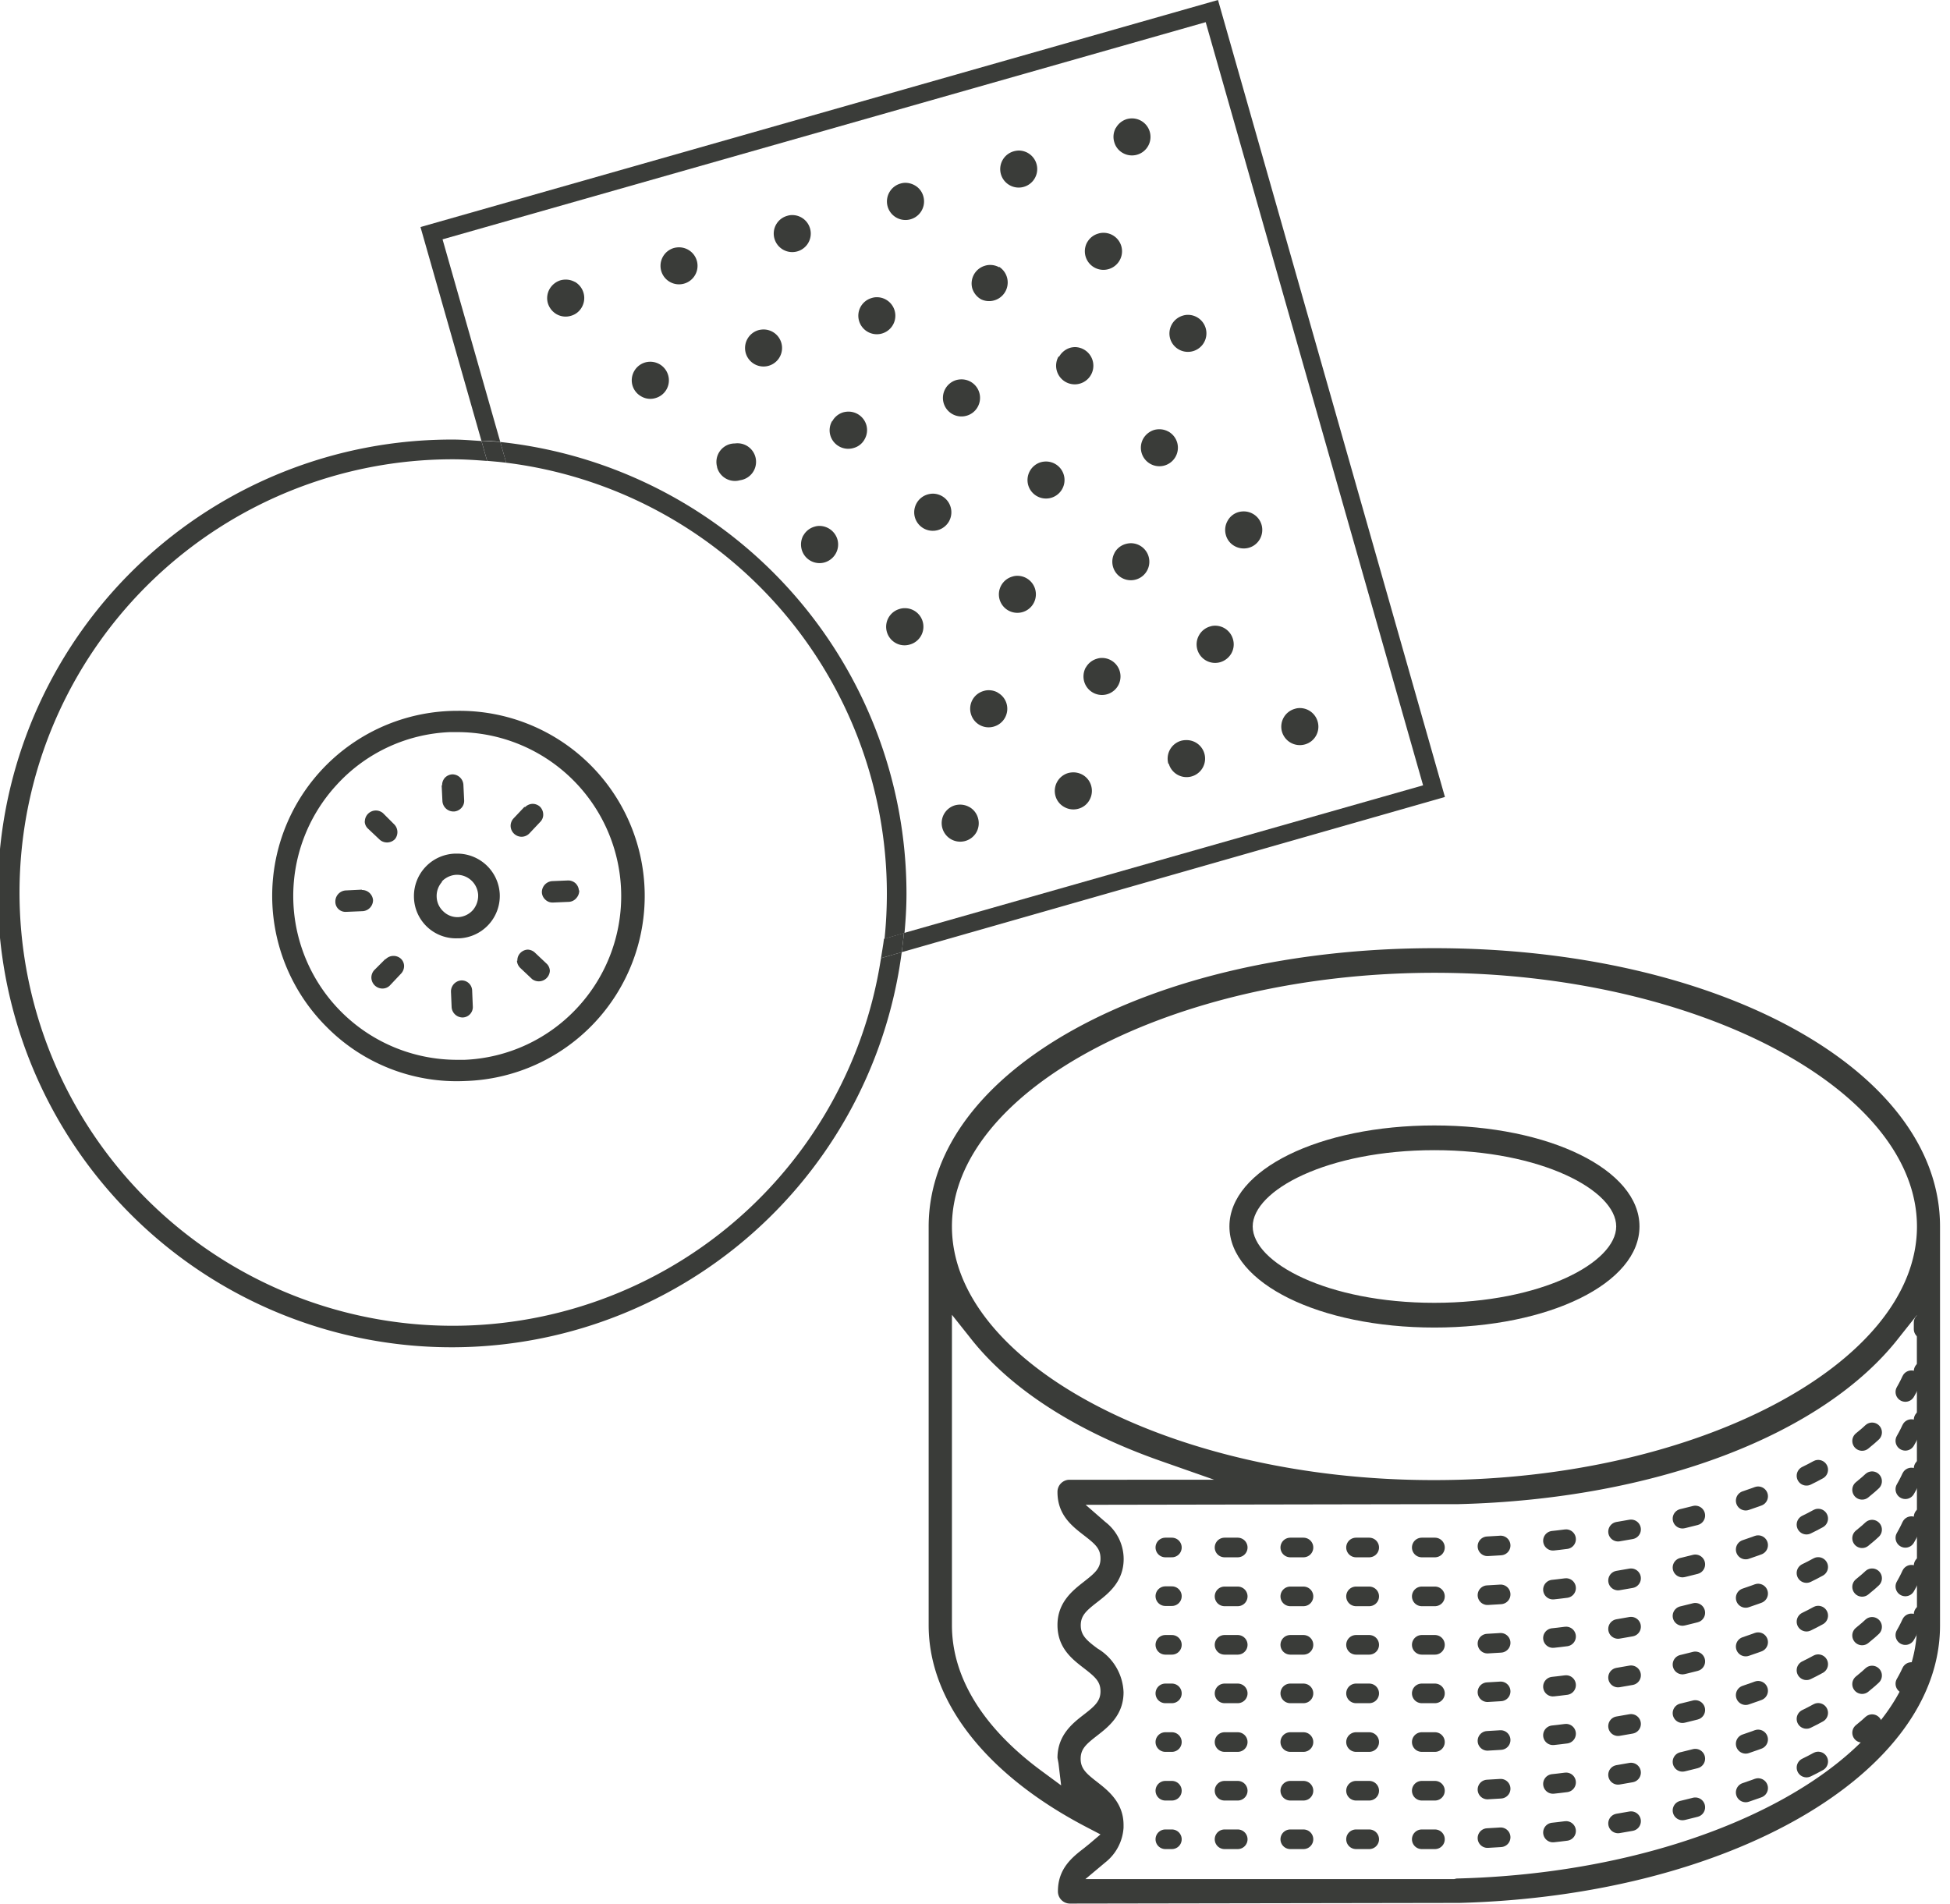<?xml version="1.0" encoding="UTF-8"?> <svg xmlns="http://www.w3.org/2000/svg" viewBox="0 0 175.9 171.73"><defs><style>.cls-1{fill:#3a3c39;}.cls-2,.cls-3,.cls-4{fill:none;}.cls-3,.cls-4{stroke:#3a3c39;stroke-linecap:round;stroke-linejoin:round;stroke-width:1.77px;}.cls-4{stroke-dasharray:1.19 4.74;}</style></defs><title>Risorsa 4</title><g id="Livello_2" data-name="Livello 2"><g id="Livello_1-2" data-name="Livello 1"><path class="cls-1" d="M129.4,85.53c-25.56,0-45.6,11-45.63,25.08v36c0,6.87,5.21,13.52,14.31,18.24l1.19.62-1,.85-.47.38c-1.05.81-2.37,1.83-2.37,3.9a1.09,1.09,0,0,0,1.06,1.11l35.17-.06C156,171,175,160,175,146.63v-36l.88,0H175C175,96.54,155,85.53,129.4,85.53ZM95.48,159.05l.24,2-1.64-1.21c-5.37-3.92-8.21-8.5-8.21-13.24v-28l1.59,2c3.57,4.61,9.51,8.46,17.17,11.16l4.9,1.72H96.45a1.09,1.09,0,0,0-1.06,1.11c0,2.06,1.31,3.07,2.37,3.89s1.51,1.21,1.51,2.11-.52,1.32-1.5,2.09-2.38,1.84-2.38,3.9,1.31,3.07,2.36,3.88,1.52,1.22,1.52,2.11-.54,1.35-1.51,2.1-2.37,1.83-2.37,3.9Zm77.44-12.42c0,12-18.63,22.27-41.53,22.82l-.21.05H97.91L99.7,168a4.33,4.33,0,0,0,1.65-3.14l0-.24c0-2-1.37-3.09-2.36-3.86s-1.51-1.21-1.51-2.11.51-1.33,1.5-2.1,2.37-1.84,2.37-3.9A4.8,4.8,0,0,0,99,148.7c-1-.74-1.51-1.2-1.51-2.09s.51-1.33,1.5-2.1,2.37-1.83,2.37-3.89a4.23,4.23,0,0,0-1.65-3.33l-1.78-1.55,33.64-.06c17.67-.44,32.9-6.21,39.75-15.05l1.59-2Zm-43.39-13.12h-.26c-23.5,0-43.37-10.5-43.4-22.85s19.94-22.91,43.53-22.91,43.51,10.48,43.52,22.88S153,133.48,129.53,133.51Z"></path><path class="cls-1" d="M51.85,25.43a1.7,1.7,0,0,0-.82-.21,1.88,1.88,0,0,0-.46.06,1.73,1.73,0,0,0-1,.8,1.66,1.66,0,0,0-.15,1.27,1.72,1.72,0,0,0,.8,1,1.65,1.65,0,0,0,1.27.14,1.62,1.62,0,0,0,1-.79,1.68,1.68,0,0,0-.64-2.28"></path><path class="cls-1" d="M59.79,23.17a1.67,1.67,0,1,0,3.07.36,1.67,1.67,0,0,0-1.61-1.22,1.82,1.82,0,0,0-.46.06,1.67,1.67,0,0,0-1,.8"></path><path class="cls-1" d="M69.86,21.53a1.67,1.67,0,1,0,1.61-2.13,1.43,1.43,0,0,0-.46.07,1.66,1.66,0,0,0-1.15,2.06"></path><path class="cls-1" d="M80.07,18.63a1.67,1.67,0,0,0,3.22-.92,1.62,1.62,0,0,0-.79-1,1.74,1.74,0,0,0-.82-.22,1.51,1.51,0,0,0-.46.07,1.68,1.68,0,0,0-1.15,2.07"></path><path class="cls-1" d="M90.29,15.72a1.67,1.67,0,1,0,1.61-2.14,1.83,1.83,0,0,0-.46.07,1.67,1.67,0,0,0-1.15,2.07"></path><path class="cls-1" d="M100.65,11.54a1.65,1.65,0,0,0-.14,1.27,1.62,1.62,0,0,0,.79,1,1.67,1.67,0,1,0,.81-3.13,1.74,1.74,0,0,0-.45.06,1.68,1.68,0,0,0-1,.8"></path><path class="cls-1" d="M57.05,34.76a1.67,1.67,0,0,0,.8,1,1.61,1.61,0,0,0,1.27.15,1.66,1.66,0,0,0,1.15-2.07,1.68,1.68,0,0,0-1.61-1.21,1.74,1.74,0,0,0-.45.06,1.68,1.68,0,0,0-1.16,2.07"></path><path class="cls-1" d="M67.27,31.85a1.67,1.67,0,1,0,1.61-2.13,1.88,1.88,0,0,0-.46.06,1.68,1.68,0,0,0-1.15,2.07"></path><path class="cls-1" d="M77.49,28.94a1.67,1.67,0,1,0,1.61-2.13,1.47,1.47,0,0,0-.46.07,1.66,1.66,0,0,0-1.15,2.06"></path><path class="cls-1" d="M90.13,24.11a1.66,1.66,0,0,0-.81-.21,1.53,1.53,0,0,0-.47.07A1.67,1.67,0,0,0,87.7,26a1.72,1.72,0,0,0,.8,1,1.68,1.68,0,0,0,1.63-2.93"></path><path class="cls-1" d="M98.07,21.85A1.67,1.67,0,1,0,101,23.48a1.66,1.66,0,0,0,.15-1.27A1.67,1.67,0,0,0,99.53,21a1.51,1.51,0,0,0-.46.07,1.65,1.65,0,0,0-1,.79"></path><path class="cls-1" d="M64.69,42.17a1.67,1.67,0,0,0,2.06,1.15A1.67,1.67,0,0,0,66.3,40a1.76,1.76,0,0,0-.46.06,1.67,1.67,0,0,0-1.15,2.07"></path><path class="cls-1" d="M75.05,38a1.66,1.66,0,0,0-.15,1.27A1.68,1.68,0,0,0,77,40.41a1.6,1.6,0,0,0,1-.8,1.66,1.66,0,0,0,.15-1.27,1.68,1.68,0,0,0-1.61-1.21,1.88,1.88,0,0,0-.46.06,1.66,1.66,0,0,0-1,.8"></path><path class="cls-1" d="M85.12,36.35a1.67,1.67,0,0,0,2.07,1.15,1.65,1.65,0,0,0,1-.79,1.67,1.67,0,0,0-1.46-2.49,1.82,1.82,0,0,0-.46.06,1.68,1.68,0,0,0-1.15,2.07"></path><path class="cls-1" d="M95.48,32.17A1.68,1.68,0,1,0,97,31.31a1.76,1.76,0,0,0-.46.06,1.72,1.72,0,0,0-1,.8"></path><path class="cls-1" d="M105.55,30.53a1.67,1.67,0,1,0,1.61-2.13,1.51,1.51,0,0,0-.46.07,1.68,1.68,0,0,0-1.15,2.06"></path><path class="cls-1" d="M72.46,48.3a1.72,1.72,0,0,0-.14,1.28,1.67,1.67,0,0,0,2.07,1.15,1.7,1.7,0,0,0,1-.8,1.66,1.66,0,0,0,.15-1.27,1.7,1.7,0,0,0-1.61-1.22,1.47,1.47,0,0,0-.46.07,1.67,1.67,0,0,0-1,.79"></path><path class="cls-1" d="M82.53,46.67a1.68,1.68,0,0,0,3.08.35,1.68,1.68,0,0,0-1.47-2.49,1.9,1.9,0,0,0-.46.07,1.68,1.68,0,0,0-1.15,2.07"></path><path class="cls-1" d="M92.75,43.76a1.67,1.67,0,1,0,1.61-2.13,1.82,1.82,0,0,0-.46.06,1.68,1.68,0,0,0-1.15,2.07"></path><path class="cls-1" d="M105.39,38.93a1.66,1.66,0,0,0-.81-.21,1.76,1.76,0,0,0-.46.06,1.72,1.72,0,0,0-1,.8,1.67,1.67,0,1,0,2.28-.65"></path><path class="cls-1" d="M80,57a1.67,1.67,0,0,0,.79,1,1.64,1.64,0,0,0,1.28.14,1.67,1.67,0,0,0-.46-3.28,1.47,1.47,0,0,0-.46.07A1.67,1.67,0,0,0,80,57"></path><path class="cls-1" d="M90.17,54.08a1.67,1.67,0,1,0,1.6-2.14,1.41,1.41,0,0,0-.45.07,1.67,1.67,0,0,0-1.15,2.07"></path><path class="cls-1" d="M100.53,49.89A1.67,1.67,0,1,0,102,49a1.83,1.83,0,0,0-.46.07,1.65,1.65,0,0,0-1,.79"></path><path class="cls-1" d="M113,46.34a1.66,1.66,0,0,0-.81-.21,1.82,1.82,0,0,0-.46.06,1.63,1.63,0,0,0-1,.8,1.66,1.66,0,0,0-.15,1.27,1.62,1.62,0,0,0,.79,1,1.69,1.69,0,0,0,1.28.15,1.65,1.65,0,0,0,1-.79,1.69,1.69,0,0,0,.15-1.28,1.66,1.66,0,0,0-.8-1"></path><path class="cls-1" d="M90,62.47a1.66,1.66,0,0,0-.81-.21,1.47,1.47,0,0,0-.46.07,1.66,1.66,0,0,0-1.15,2.06,1.66,1.66,0,0,0,2.07,1.15,1.67,1.67,0,0,0,1.15-2.06,1.65,1.65,0,0,0-.8-1"></path><path class="cls-1" d="M97.94,60.21a1.7,1.7,0,0,0-.14,1.27,1.67,1.67,0,1,0,1.6-2.13,1.41,1.41,0,0,0-.45.07,1.67,1.67,0,0,0-1,.79"></path><path class="cls-1" d="M108.16,57.3a1.67,1.67,0,0,0,1.92,2.43,1.72,1.72,0,0,0,1-.8,1.65,1.65,0,0,0,.14-1.27,1.67,1.67,0,0,0-1.61-1.22,1.41,1.41,0,0,0-.45.07,1.67,1.67,0,0,0-1,.79"></path><path class="cls-1" d="M87.42,72.79a1.66,1.66,0,0,0-.81-.21,1.76,1.76,0,0,0-.46.06,1.68,1.68,0,0,0-1,.8,1.68,1.68,0,0,0,.65,2.27,1.68,1.68,0,0,0,2.28-.64,1.68,1.68,0,0,0,.14-1.28,1.65,1.65,0,0,0-.79-1"></path><path class="cls-1" d="M97.64,69.88a1.72,1.72,0,0,0-.82-.21,1.88,1.88,0,0,0-.46.06,1.68,1.68,0,0,0-1.15,2.07,1.63,1.63,0,0,0,.8,1,1.66,1.66,0,0,0,1.27.15,1.62,1.62,0,0,0,1-.79,1.68,1.68,0,0,0,.15-1.28,1.65,1.65,0,0,0-.79-1"></path><path class="cls-1" d="M105.43,68.89A1.67,1.67,0,1,0,107,66.76a1.82,1.82,0,0,0-.46.06,1.68,1.68,0,0,0-1.15,2.07"></path><path class="cls-1" d="M115.64,66a1.68,1.68,0,0,0,2.07,1.15,1.66,1.66,0,0,0,1.15-2.06,1.67,1.67,0,0,0-1.61-1.22,1.41,1.41,0,0,0-.45.07A1.67,1.67,0,0,0,115.64,66"></path><path class="cls-2" d="M43.94,41.57c-1-.08-2-.15-3.08-.15a39.16,39.16,0,1,0,38.61,45l-21,6Z"></path><path class="cls-2" d="M79.74,84.68a39.77,39.77,0,0,0,.21-4.1A39.17,39.17,0,0,0,45.66,41.74L59.52,90.43Z"></path><path class="cls-2" d="M81.72,80.58c0,1.21-.07,2.4-.18,3.58l46.83-13.33L108.76,2,39.92,21.59l5.21,18.28A41,41,0,0,1,81.72,80.58Z"></path><path class="cls-1" d="M39.92,21.59,108.76,2l19.61,68.84L81.54,84.16c-.05.58-.13,1.16-.2,1.73l49-14L110.09.77,109.87,0,37.93,20.48l5.5,19.29c.56,0,1.14,0,1.7.1Z"></path><path class="cls-1" d="M79.47,86.43a39.08,39.08,0,1,1-38.61-45c1,0,2.06.07,3.08.15l-.51-1.8c-.86-.05-1.7-.13-2.57-.13A40.94,40.94,0,1,0,81.34,85.89Z"></path><path class="cls-1" d="M80,80.58a39.77,39.77,0,0,1-.21,4.1l1.8-.52c.11-1.18.18-2.37.18-3.58A41,41,0,0,0,45.13,39.87l.53,1.87A39.17,39.17,0,0,1,80,80.58Z"></path><path class="cls-1" d="M45.66,41.74l-.53-1.87c-.56-.06-1.14-.06-1.7-.1l.51,1.8C44.52,41.62,45.09,41.67,45.66,41.74Z"></path><path class="cls-1" d="M79.74,84.68c-.07.59-.18,1.16-.27,1.75l1.87-.54c.07-.57.15-1.15.2-1.73Z"></path><path class="cls-1" d="M41.26,64.12h0a16.69,16.69,0,0,0-11.81,28.5A16.51,16.51,0,0,0,42,97.51a16.7,16.7,0,0,0-.74-33.39M52.17,90.8a14.71,14.71,0,0,1-10.26,4.8h-.67a14.78,14.78,0,0,1-10.9-24.77,14.62,14.62,0,0,1,10.25-4.79c.22,0,.44,0,.67,0h0A14.79,14.79,0,0,1,52.17,90.8"></path><path class="cls-1" d="M37.34,80.91a3.79,3.79,0,0,0,3.9,3.73h.2a3.83,3.83,0,0,0,3.64-4A3.84,3.84,0,0,0,41.25,77h-.17a3.83,3.83,0,0,0-3.74,3.91m2.5-1.38a1.94,1.94,0,0,1,1.32-.62h.1a1.92,1.92,0,0,1,1.87,1.79,2,2,0,0,1-.47,1.39,1.92,1.92,0,0,1-1.32.64h-.13A1.82,1.82,0,0,1,40,82.22a1.86,1.86,0,0,1-.61-1.31,1.9,1.9,0,0,1,.5-1.38"></path><path class="cls-1" d="M39.84,70.85l.07,1.44a1,1,0,0,0,1,.91h.06a1,1,0,0,0,.65-.32.94.94,0,0,0,.25-.68l-.07-1.43a1,1,0,0,0-1-.92h0a1,1,0,0,0-.67.31,1,1,0,0,0-.25.69"></path><path class="cls-1" d="M47.31,72.78l-1,1.06a1,1,0,0,0-.25.64,1,1,0,0,0,1,1,1,1,0,0,0,.7-.31l1-1.06a.92.92,0,0,0,.24-.69,1,1,0,0,0-.3-.66,1,1,0,0,0-.65-.25,1,1,0,0,0-.7.31"></path><path class="cls-1" d="M52.22,80.33a1,1,0,0,0-.31-.66,1,1,0,0,0-.65-.25h0l-1.43.06a1,1,0,0,0-.95,1,.93.93,0,0,0,.3.66.9.9,0,0,0,.68.27h.07l1.41-.06A.94.94,0,0,0,52,81a1,1,0,0,0,.25-.69"></path><path class="cls-1" d="M46.63,86.66a1,1,0,0,0,.31.66l1.06,1a1,1,0,0,0,1.6-.75.94.94,0,0,0-.31-.66l-1.06-1a1,1,0,0,0-.64-.25h0a1,1,0,0,0-.66.31.93.93,0,0,0-.26.69"></path><path class="cls-1" d="M40.68,89.44l.06,1.43a1,1,0,0,0,.95.91h.06a.94.94,0,0,0,.9-1l-.06-1.43a.94.94,0,0,0-1-.91h0a1,1,0,0,0-.91,1"></path><path class="cls-1" d="M34.75,86.52l-1,1a1,1,0,0,0-.25.65,1,1,0,0,0,1,1h0a.93.93,0,0,0,.7-.31l1-1.06a1,1,0,0,0,.25-.68.92.92,0,0,0-.31-.66,1,1,0,0,0-1.35.06"></path><path class="cls-1" d="M32.63,80.25l-1.43.07a1,1,0,0,0-.95,1,.91.91,0,0,0,1,.93h.07l1.42-.06a1,1,0,0,0,.91-1,1,1,0,0,0-1-.91h0"></path><path class="cls-1" d="M32.9,74.1a.92.92,0,0,0,.31.66l1.06,1a1,1,0,0,0,1.35-.06,1,1,0,0,0-.07-1.35l-1-1a1,1,0,0,0-.64-.24,1,1,0,0,0-1,1"></path><path class="cls-2" d="M129.39,105.52c-9.64,0-14.62,3.59-14.62,5.11s5,5.12,14.62,5.12S144,112.16,144,110.63,139,105.52,129.39,105.52Z"></path><line class="cls-3" x1="105.12" y1="139.59" x2="105.71" y2="139.59"></line><path class="cls-4" d="M110.46,139.59h21.31s37.46-.67,41.43-17.34"></path><path class="cls-3" d="M173.52,119.89c0-.19,0-.39,0-.59"></path><line class="cls-3" x1="105.12" y1="143.98" x2="105.71" y2="143.98"></line><path class="cls-4" d="M110.46,144h21.31s37.46-.67,41.43-17.35"></path><path class="cls-3" d="M173.52,124.28c0-.2,0-.39,0-.59"></path><line class="cls-3" x1="105.12" y1="148.37" x2="105.71" y2="148.37"></line><path class="cls-4" d="M110.46,148.37h21.31s37.46-.68,41.43-17.35"></path><path class="cls-3" d="M173.52,128.66c0-.19,0-.39,0-.59"></path><line class="cls-3" x1="105.12" y1="152.75" x2="105.71" y2="152.75"></line><path class="cls-4" d="M110.46,152.75h21.31s37.46-.67,41.43-17.34"></path><path class="cls-3" d="M173.52,133.05c0-.2,0-.39,0-.59"></path><line class="cls-3" x1="105.12" y1="157.14" x2="105.71" y2="157.14"></line><path class="cls-4" d="M110.46,157.14h21.31s37.46-.68,41.43-17.35"></path><path class="cls-3" d="M173.52,137.44c0-.2,0-.4,0-.6"></path><line class="cls-3" x1="105.12" y1="161.53" x2="105.71" y2="161.53"></line><path class="cls-4" d="M110.46,161.53h21.31s37.46-.68,41.43-17.35"></path><path class="cls-3" d="M173.52,141.82c0-.19,0-.39,0-.59"></path><line class="cls-3" x1="105.12" y1="165.91" x2="105.71" y2="165.91"></line><path class="cls-4" d="M110.46,165.91h21.31s37.46-.67,41.43-17.34"></path><path class="cls-3" d="M173.52,146.21c0-.2,0-.39,0-.59"></path><path class="cls-1" d="M129.39,101.52c-10.37,0-18.49,4-18.49,9.11s8.12,9.12,18.49,9.12,18.5-4,18.5-9.12S139.76,101.52,129.39,101.52Zm0,16c-9.66,0-16.39-3.63-16.39-6.89s6.73-6.88,16.39-6.88,16.4,3.63,16.4,6.88S139.05,117.52,129.39,117.52Z"></path></g></g></svg> 